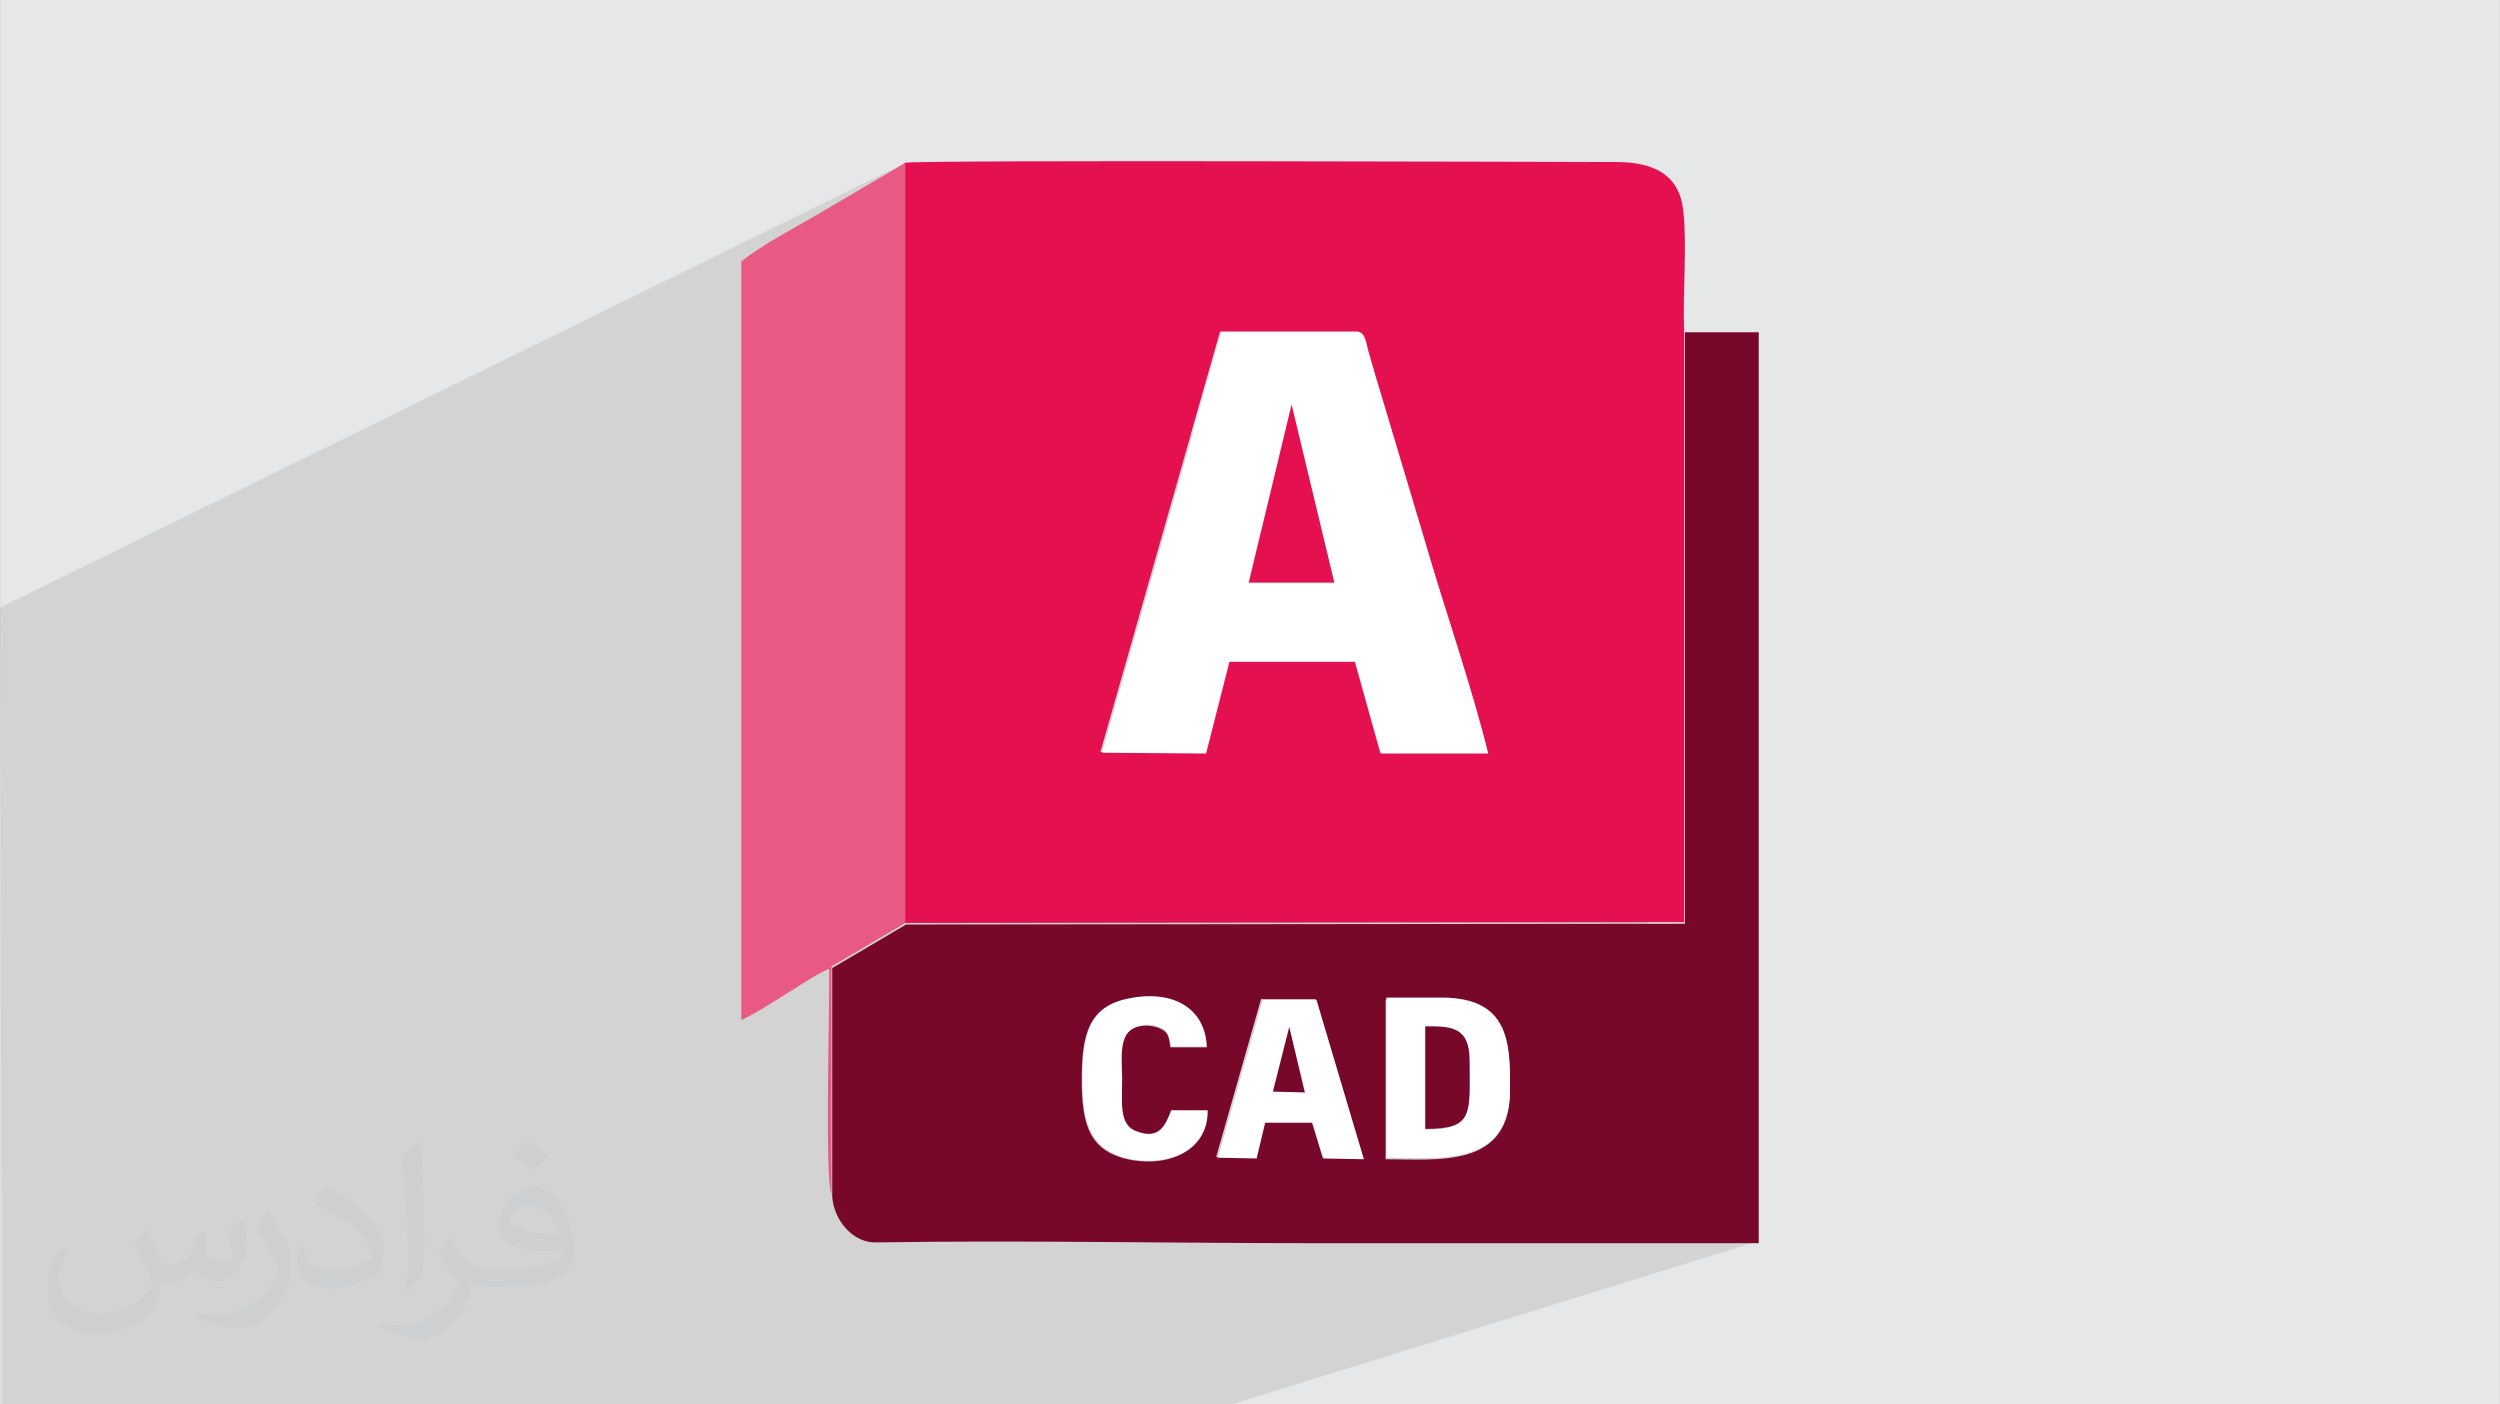 <?xml version="1.0" encoding="UTF-8"?>
<!DOCTYPE svg PUBLIC "-//W3C//DTD SVG 1.0//EN" "http://www.w3.org/TR/2001/REC-SVG-20010904/DTD/svg10.dtd">
<!-- Creator: CorelDRAW -->
<svg xmlns="http://www.w3.org/2000/svg" xml:space="preserve" width="3.708in" height="2.083in" version="1.0" style="shape-rendering:geometricPrecision; text-rendering:geometricPrecision; image-rendering:optimizeQuality; fill-rule:evenodd; clip-rule:evenodd"
viewBox="0 0 3708.33 2083.33"
 xmlns:xlink="http://www.w3.org/1999/xlink"
 xmlns:xodm="http://www.corel.com/coreldraw/odm/2003">
 <rect x="0" y="0" width="3708.33" height="2083.33" fill="#808080" stroke="none"/>
 <defs>
  <style type="text/css">
   <![CDATA[
    .fil4 {fill:#78082A}
    .fil5 {fill:#E51050}
    .fil0 {fill:#E6E7E8}
    .fil6 {fill:#E85984}
    .fil3 {fill:white}
    .fil1 {fill:#373435;fill-opacity:0.031}
    .fil2 {fill:#2B2A29;fill-opacity:0.102}
   ]]>
  </style>
 </defs>
 <g id="Layer_x0020_1">
  <path class="fil0" d="M-0 0l3708.33 0 0 2083.33 -3708.33 0 0 -2083.33z"/>
  <path class="fil1" d="M216.29 1824.69c7.08,10.73 11.67,21.04 16.15,32.5 3.33,6.67 5.1,18.96 20.73,18.96 4.58,0 11.15,-1.35 16.98,-4.58 6.56,-3.44 11.56,-8.65 14.17,-16.56l6.25 -21.04 15.21 -7.5 1.04 1.04c-2.08,7.92 -2.6,15.52 -2.6,21.46 0,17.6 15.21,24.27 27.29,24.27 7.08,0 13.44,-3.44 13.44,-9.9 0,-8.33 -3.54,-22.5 -8.13,-35.21 7.08,-7.08 14.17,-14.17 22.29,-19.9l1.25 0.63c3.54,15 5.52,29.79 5.52,39.69 0,9.69 -4.27,20.42 -7.81,27.4 -7.29,13.75 -20.21,24.69 -35.83,24.69 -11.87,0 -25.1,-5.94 -34.17,-16.98l-0.52 0c-8.54,10.63 -21.77,20.21 -42.92,20.21l-6.56 0c-1.04,13.96 -4.06,23.85 -8.65,32.71 -12.6,24.58 -50,41.98 -85.21,41.98 -48.96,0 -73.54,-28.23 -73.54,-65.83 0,-23.23 7.6,-44.79 19.27,-60.1l9.58 3.96c-7.29,13.96 -12.19,27.08 -12.19,40 0,35.21 28.65,51.98 61.67,51.98 30.63,0 68.54,-19.48 75.42,-42.08 -2.6,-24.69 -11.87,-36.25 -26.04,-58.75 4.27,-7.5 9.79,-15 16.67,-23.02l1.25 0 0 0 0 0 -0.01 -0.04zm564.69 -132.5c10.31,6.46 20.42,14.06 30.31,22.81 -5.52,7.81 -12.4,14.9 -20.94,21.15 -9.9,-8.02 -19.79,-14.9 -29.9,-22.19 6.87,-7.71 13.65,-15.1 20.52,-21.77l0 0 0 0 0 0 0 0 0 0 0.01 0zm5.31 96.25c-16.67,0 -30.31,10.94 -30.31,19.06 0,17.4 33.33,22.81 73.23,22.6 -5,-20.42 -22.5,-41.67 -42.92,-41.67l0 0.01zm-37.4 93.13c21.67,0 40.63,-0.63 55.1,-4.27 16.15,-4.06 29.79,-12.19 29.79,-17.81 0,-1.46 0,-3.23 -0.52,-4.69 -9.06,0.83 -19.48,0.83 -28.54,0.83 -29.37,0 -51.87,-6.67 -60.73,-23.13 -2.19,-4.58 -3.75,-9.69 -3.75,-15.52 0,-15.94 6.87,-31.46 18.96,-42.19 10.1,-8.85 21.25,-14.37 32.6,-14.37 20.52,0 36.87,16.46 48.33,42.4 6.25,14.17 10.52,30.52 10.52,51.15 0,13.75 -3.75,25.31 -12.29,33.85 -15.94,15.42 -45.31,21.25 -90.31,21.25l-20.42 0 0 0 -5.31 0c-11.15,0 -19.17,-1.98 -25.52,-6.87l-1.04 0c0.31,2.6 0.52,5.1 0.52,7.5 0,10.1 -3.33,23.02 -10.1,33.33 -20,29.69 -41.67,42.6 -60.42,42.6 -18.96,0 -42.19,-7.29 -63.13,-16.77l3.75 -7.29c6.77,2.81 16.15,4.69 29.06,4.69 33.85,0 78.33,-32.5 83.85,-64.27 -1.25,-2.6 -3.54,-6.04 -6.77,-9.69 -9.9,-11.77 -16.15,-21.56 -21.98,-31.87 5,-9.9 9.58,-17.81 13.85,-25l1.77 -0.21c14.48,29.48 27.6,46.35 56.87,46.35l4.58 0 0 0 21.25 0 0 0 0 0 0 0 0 0 0 0 0.04 0zm-146.67 31.15c2.5,-13.54 2.71,-28.75 2.71,-42.92l0 -21.04c0,-39.27 -5,-96.35 -9.06,-133.54 7.08,-7.6 16.98,-16.56 24.79,-22.6l2.29 0.63c5.31,46.77 6.56,100.94 6.56,151.04 0,13.13 -0.52,25.94 -1.77,35.31 -0.73,11.87 -7.6,20.83 -22.29,34.58l-3.23 -1.46zm-150.94 -61.98c0.73,18.44 9.79,32.92 41.46,32.92 19.69,0 36.35,-5.1 54.79,-13.85 3.33,-1.46 5.1,-3.44 5.1,-5.1 0,-11.56 -8.85,-26.87 -23.75,-40.83 -14.48,-13.13 -33.65,-24.69 -51.56,-32.4 -6.15,-2.6 -8.13,-5.31 -8.13,-7.92 0,-5.31 7.08,-16.46 12.92,-24.48l1.98 -0.21c20.52,10.73 43.44,26.67 60.42,44.37 15.42,16.35 25,32.92 25,50.94 0,13.33 -4.06,25.83 -10.63,37.5 -22.5,11.35 -46.46,20 -70.21,20 -28.85,0 -48.54,-13.54 -48.54,-45.31 0,-3.44 0,-8.75 1.25,-15.63l9.9 0 0 0 0 0 0 0 0 0 0 0 -0.01 0zm-52.19 -52.4l17.92 28.96c6.56,10.73 12.71,22.4 12.71,40.83l0 23.54c0,19.06 -12.19,39.48 -31.87,59.69 -15.42,13.65 -29.06,19.48 -41.67,19.48 -18.75,0 -40.21,-5.83 -65,-16.46l2.81 -7.29c7.81,2.08 16.87,3.85 28.02,3.85 35.63,-0.21 72.08,-26.25 88.75,-58.02 1.98,-3.65 2.71,-7.08 2.71,-9.48 0,-3.65 -1.98,-7.71 -3.54,-11.35 -9.06,-17.08 -19.17,-32.71 -30.31,-47.19 5.83,-9.17 11.67,-18.02 18.02,-26.77l1.46 0.21 0 0 0 0 0 0 0 0 0 0 -0.01 0z"/>
  <path class="fil2" d="M2405.58 1249.62l192.99 594.58 -772.16 239.13 -1823.88 0 -2.53 -1182.05 1341.67 -659.07 1063.91 1007.41z"/>
  <g id="_3107581710304">
   <path class="fil3" d="M1791.34 1645.89l-53.02 0c-9.22,24.2 -19.6,44.95 -54.17,29.96 -24.23,-10.37 -18.45,-43.82 -18.45,-73.77 0,-29.96 -4.61,-64.57 16.16,-77.25 11.52,-5.78 26.52,-6.91 38.04,-1.15 13.83,5.78 13.83,11.51 17.3,28.83l54.17 0c-2.29,-59.95 -55.34,-84.16 -115.29,-72.64 -61.1,12.67 -70.33,55.34 -70.33,121.07 0,65.73 11.52,107.22 73.77,118.76 58.81,10.37 114.15,-16.15 113,-73.78l-1.15 0 0 -0.04 -0.02 0z"/>
   <path class="fil4" d="M1872.04 1482.16l79.54 0 70.33 236.35 -59.95 -1.15 -16.15 -53.02 -70.33 0 -12.67 53.02 -58.8 -1.15 66.88 -235.2 1.15 1.15 0 0zm184.48 0l81.86 0c102.63,0 101.48,70.33 101.48,136.04 0,115.29 -106.09,101.48 -184.48,101.48l0 -236.35 1.15 -1.15 -0.03 0 0.01 -0.02zm-265.2 164.87c1.15,57.64 -54.19,84.17 -113,73.79 -62.25,-11.52 -73.78,-51.9 -73.78,-118.76 0,-65.74 9.23,-109.54 70.33,-121.07 61.1,-12.67 113,11.51 115.29,72.64l-54.17 0c-2.29,-17.31 -3.44,-23.06 -17.3,-28.82 -12.67,-4.61 -27.67,-4.61 -38.04,1.15 -21.89,11.52 -16.15,47.29 -16.15,77.25 0,29.99 -4.61,63.41 18.44,73.77 35.75,15 44.95,-5.76 54.18,-29.96l53.03 0 1.15 0 0 0.03 0.04 -0.01zm-447.35 -275.55l-109.56 64.57 0 338.98c2.3,34.6 29.99,68.03 63.42,68.03 215.61,-3.44 438.15,1.15 654.91,1.15 219.07,0 438.15,0 656.06,0l0 -1351.31 -109.52 0 0 877.43 -1155.3 1.15 0 0 0 0.02 -0.01 -0.01z"/>
   <g>
    <path class="fil3" d="M2114.17 1523.67c35.75,0 65.73,-2.3 65.73,50.73 0,79.55 5.76,101.46 -65.73,101.46l0 -151.02 0 -1.15 0 -0.03 0 0.01zm-58.81 193.69c78.41,0 184.48,15 184.48,-101.48 0,-65.69 1.15,-136.04 -101.46,-136.04l-81.86 0 0 236.35 -1.15 1.15 0.02 0 -0.03 0.02z"/>
    <path class="fil4" d="M2114.17 1674.7c72.65,0 65.73,-21.89 65.73,-101.48 0,-51.87 -29.98,-50.73 -65.73,-50.73l0 151.02 0 1.15 0 0.03 0 0.02z"/>
   </g>
   <g>
    <path class="fil3" d="M1912.42 1523.67l23.06 96.85 -47.29 -2.3 24.22 -95.7 0 1.15 0 0 0 -0.01zm-107.22 193.69l58.81 1.15 12.67 -53.03 70.33 0 16.15 53.03 59.95 1.15 -70.33 -236.35 -79.54 0 -66.89 235.2 -1.15 -1.15 0 0z"/>
    <path class="fil4" d="M1888.2 1619.36l47.28 1.15 -23.06 -96.85 -24.22 95.7z"/>
   </g>
   <path class="fil5" d="M1810.94 491.74l202.92 0c11.52,2.29 10.37,14.99 17.3,36.9 4.59,13.84 6.91,24.23 11.52,39.21l70.33 235.2c29.96,102.61 68.02,209.85 93.41,313.61l-159.1 0 -38.04 -136.06 -186.79 0 -34.6 136.06 -155.65 -1.15 177.57 -623.77 1.17 0 0 0 -0.02 0zm-468.11 877.41l1155.3 -1.15 0 -877.42c-2.29,-55.34 4.59,-124.52 -1.15,-177.57 -5.76,-54.19 -43.82,-72.65 -100.31,-72.65 -69.19,0 -1037.72,-3.44 -1054.99,1.15l0 1127.62 1.15 0 0.03 0 -0.02 0z"/>
   <g>
    <path class="fil3" d="M1915.86 600.13l63.41 265.19 -127.98 0 64.57 -264.05 0 -1.15 0 0.01zm-282.48 516.52l155.65 1.15 34.6 -136.06 186.79 0 38.04 136.06 159.1 0c-25.35,-102.61 -63.4,-209.83 -93.41,-313.6l-70.32 -235.2c-4.59,-13.81 -6.91,-24.2 -11.52,-39.21 -6.91,-21.89 -5.76,-34.6 -17.3,-36.9l-202.92 0 -177.57 623.77 -1.17 0 0 0 0.03 0z"/>
    <path class="fil5" d="M1852.44 864.15l126.83 0 -63.41 -264.02 -63.42 264.02z"/>
   </g>
   <path class="fil6" d="M1233.29 1772.7l0 -338.98 109.54 -64.57 0 -1127.62 -123.37 72.64c-36.91,21.89 -88.78,48.42 -119.91,73.79l0 1125.33c21.89,-10.37 42.66,-24.22 63.42,-36.89 17.3,-10.37 48.41,-32.28 66.89,-39.21 1.15,50.73 -6.91,310.16 3.44,334.36l0 1.15 0 0 0 0z"/>
  </g>
 </g>
</svg>
